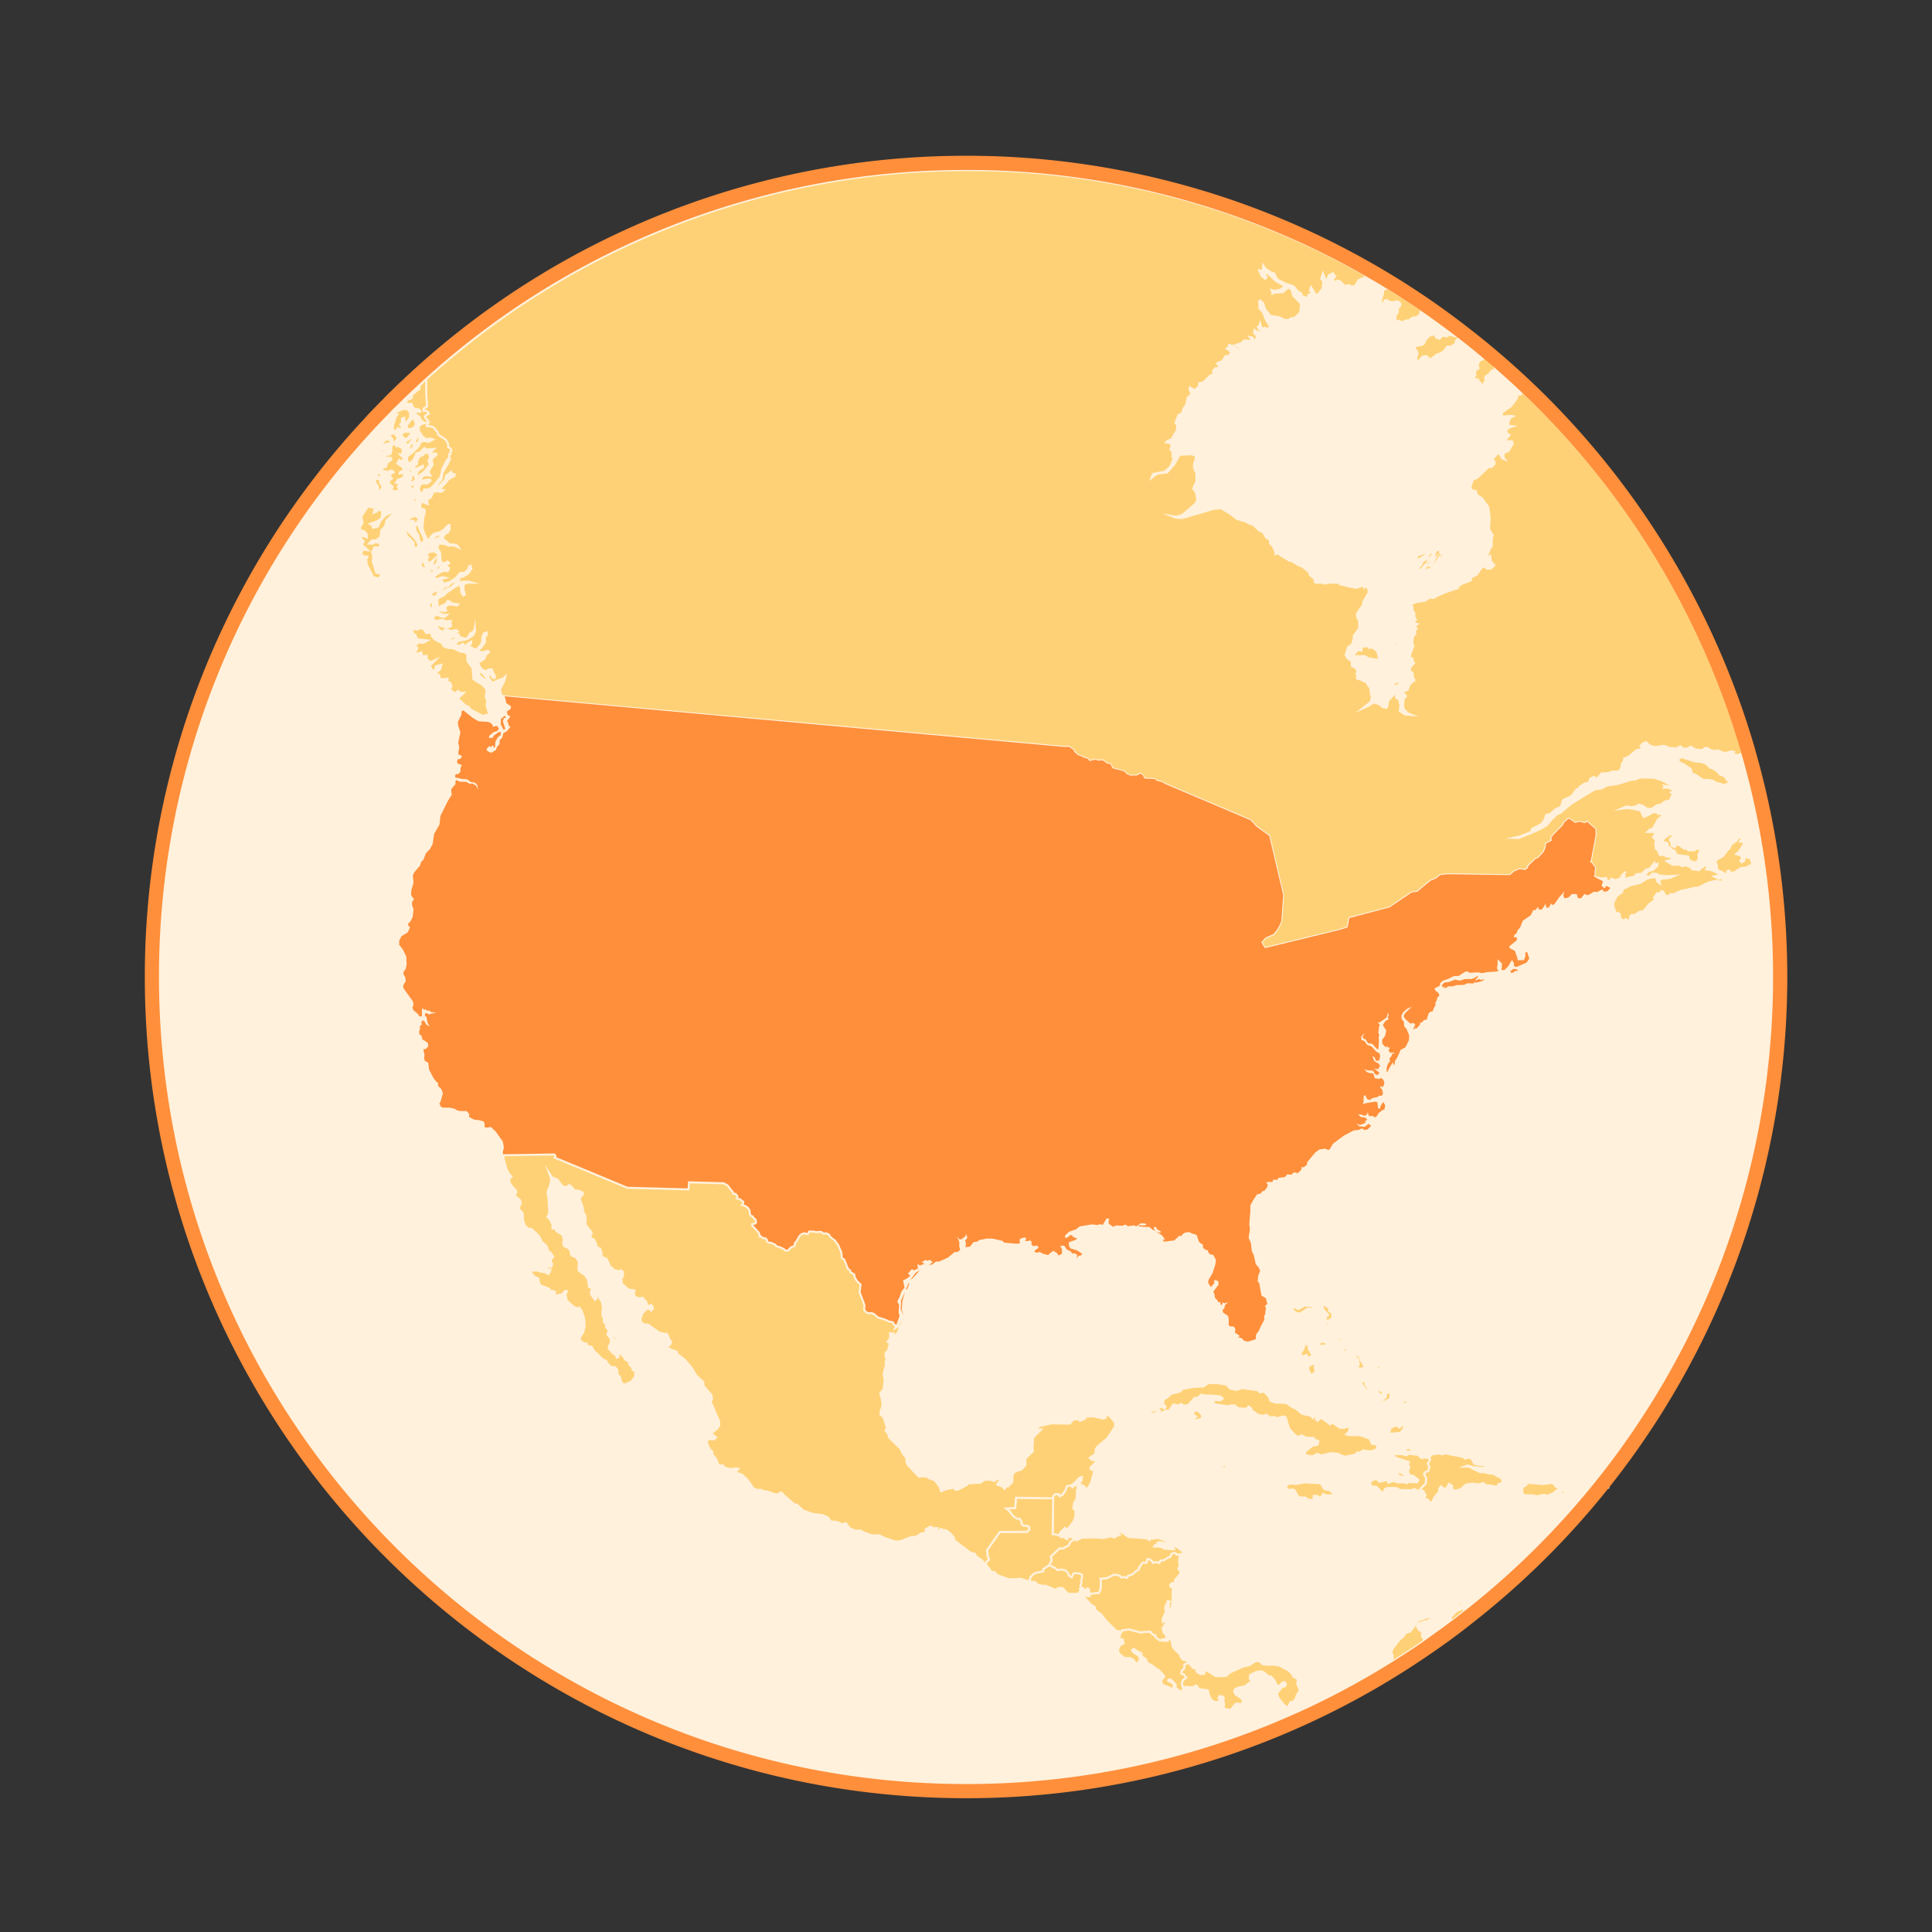 <svg xmlns="http://www.w3.org/2000/svg" id="uuid-c5454f9e-8f1f-4d11-bdda-e03e7021f6d9" data-name="Layer 1" viewBox="0 0 240 240">
  <rect x="0" y="0" width="240" height="240" fill="#333333" stroke="none"/>
  <defs>
    <style>
      .uuid-1e0b3446-8920-4d26-81e0-2f096c2f5570{fill:#ffd176;stroke:#fff1dc;stroke-miterlimit:10;stroke-width:.25px;fill-rule:evenodd}
    </style>
  </defs>
  <circle cx="120" cy="121.37" r="101.14" style="fill:#fff1dc"/>
  <path d="m199.91 184.77-3.94 1.02-.56.37.84-.11-.28-.26Zm-5.85.43-.44.39.98-.06.2-.15-.74-.18Zm-.83-.54-.13-.3-.33-.14-1.09.13-1.93-.15-.22.35-.45.2.06.34-.08.23.23.4 1.26.06.35.1.91-.2.35.14.88-.36.7-.67-.5-.13Zm-7.33.48-.3-.29-.17.08.2.33.37.15.33-.22-.42-.05Zm.58-1.53-1.07-.56H185l-.65-.18-.44.02-.71-.32-.74-.39h-.52l.37-.13.74.2 1.15.1.45-.16-.34-.24-.3.05-.86-.15-.42-.75h-.48l-.24.09-.34-.23-2.22-.43-.25.14-.5-.12-.87.14-.29.45.08.24-.26.45.2.39-.16.52-.43.18-.07.2.25.5-.03.4-.03.29-.64.6.05.27.29.02.3.54-.18.4.48.17.13.24.35.16.32-.71.65-.78-.08-.24.23-.34.31.25.37.04.32-.59.38.2.04.48.3.16.71-.16.7-.6.78-.12.82.1.51-.17.4.28.6.04.75.17.16-.38h.32l.24-.38-.22-.35ZM172.38 35.8l-.56.21v.43l-.27.82.01.08.08.42.24-.01.05-.19.06-.22.24-.08.19.11.33.17h.42l.2-.1.25.01.28.17.08.29-.4.46.08.3.01.08-.3.38v.65l.12.19.3-.13.18.13.38.02.29-.18.43.01.1-.16.03-.02.38-.21h.36l.44-.35.14-.51.06-.05a98.62 98.62 0 0 0-4.2-2.71Zm8.7 5.96h-.48l-.22-.13-.36-.01-.4.19-.22-.14-.27.09-.32.34-.42-.19-.16-.43-.19.1-.1.03-.38.09-.56.62-.03.23-.21.25-.94.21-.1.3.23.2.16.46-.16.34v.44c0 .03.12.14.12.14l.22-.1.45-.51.34-.05.25.07.08.25.39.02.72-.55.38-.1.46-.28.41-.57h.46l.6-.4.02-.33.4-.42.03-.03-.2-.13Zm5 3.13-.1-.26v-.28l-.17-.16-.25.1h-.24l-.24-.27-.2-.07-.2.27-.27.24-.24.2-.2.03-.3.28-.1.43.11.34-.25.16-.07.04-.14.27.06.41-.22.29.14.18.4.05.13.3.19.1.09.36.14.01.15-.2.07-.17.17-.24.04-.2-.11-.1.05-.17.02-.04.47-.35.31-.4.28-.05.1-.12-.03-.17-.03-.2-.01-.08.23-.23.23-.3Zm-7.24 23.05-.16.04.11.22.13-.12-.08-.14Zm.63 1.32-.12.37-.34.4.2.02.38-.26.02-.57-.14.04Zm-2.27-.7-.37.2h-.18l-.16.14-.36.01-.24.5.13.1.42-.14.7-.43.3-.55-.24.17Zm1.86.23h-.15v-.35l-.38-.17-.2.23-.22.66-.38.35-.4.23.1-.3.42-.36.15-.4-.1-.16-.34.24-.31.57-.6.52-.06.24-.38.44.11.3.2-.05.52-.64.27-.07-.14.3-.34.5.17.06.36-.2h.27s.36-.45.4-.45l.61-.77.13-.3.19-.04-.04.3-.67.72-.18.37.3-.2.6-.66.2-.18.1-.52-.22-.21ZM178 69.87l-.3.4-.19.03.08-.35.72-.66-.3.58Zm35.67 32.4-.46.34-.3.38.16.25.17.06.1-.1-.22-.02-.1-.18.19-.09.1-.28.4-.3.03.06.03-.12h-.1Zm.81-5.47-.13-.22-.28-.22-.35-.1-.42-.45-.6-.4-.23-.03-.51-.51-.63-.22-.7-.05-1.23-.38-.47-.18-.52.27.22.4.52.23.89.6.1.44.14.2.28.03 1 .68h.75l.53.12.4.27.36.05.5.19.61-.19.07-.28-.3-.25Zm-3.3 8.72-.46-.12-.2.22-.77.02-.25-.22h-.29l-.67-.48-.4.01-.07.3-.41-.2-.02-.41-.2-.25.01-.16.34-.3-.1-.43-.98.63-.2.37.14.19.28-.06.25.2v.37l.3.1.2.3h.2l.25.24.04.27.34.14 1.2.14.14.49.62.25.39-.11.18-.48-.07-.3.16-.43.57-.1.24-.16-.77-.03Zm6.45 1.71-.01-.02-.11-.54-.51-.17-.3.08-.03.37-.31.18-.18-.2.25-.3-.2-.36-.56-.17.35-.3.58-.89v-.31l-.47-.05.24-.33-.04-.2-.4.06-.23.37-.63.44-.25.5-.25.24-.56.75-.73.38-.2.34.18.32.06.65.81.35.19.33.16-.1.1-.44.19-.08.2.26h.46l.82-.55.74-.08.26-.2.4-.12.1-.03-.12-.18Zm-44.3-27.52-.16.04.04.5.14.15.12-.22v-.56l-.15.09Zm.48 4.85-.19.15-.38.07-.19.38.3.08.59-.3-.13-.38Zm-2.59-3.13-.12-.52-.6-.47-.44.05-.13-.2h-.52l-.26.2-.03.34-.43-.08-.53.59.16.2.46-.05.05.23.29.24-.05-.16.02-.3.48.02.42.25 1.25.23.1-.36-.12-.21Zm-111.2 2.24-.57-.39.12.64.77.62.16-.25-.48-.62Zm-1.63-2.17.1.7.28-.8-.38.1Zm-2.1-1.66-.71.06.74.3-.04-.36Zm4.15 7.78.1-.62-.2-.38.12-.93-.44-.56-1.21-.75-.1-1.38-.64-.87-.02-.82-.3-.29-.54-.06-.95-.45h-.53l-.6-.21-.22-.41-.85-.42-.38-.4-.14-.46-.6.03-.33-.52-.48-.1-.2.18-.79-.05.23.66.22.03.24.58 1.3.14-.54.29-.65-.04-.39.52.3.17-.27.58.15.16.62-.2.07.46.58-.03.02.46.5.33.57-.28-.71.74.32.6.39-.13.06-.43.68-.17-.16.57-.45.36.04.4.27-.09.15.57.92-.08-.06.4.34.05.2.45-.18.45.6.48.4-.32.25.23h.48l-.75.71 1 .92.34.1.2.34 1.64.84.26-.17.48.05-.36-1.22Zm-4-8.63-.16.19-.34.02-.04.36.46-.04.4-.32-.32-.2Zm-.67-.54-.33.36.54.05-.2-.4Zm-3.36-10.23v.6l.28-.2-.28-.4Zm1.6 4.43-.24.14.03.39.17-.01.18-.33-.13-.2Zm-.33 2.03-.36.35.04.43.28.3.16-.67-.12-.4Zm.58-1.35-.64.33-.1.46.22-.03.38.03.35-.59-.2-.2Zm1.78-.94-.38.42-.4.02-.65.81.32-.03.57-.47.4-.06.79-.66.08-.25-.73.22Zm-1.47-2.3-.35.44v.53l.23-.14v-.16l.28-.18-.16-.48Zm-.8.54-.66.3.61.26.22-.28-.18-.28Zm-1.07-.7-.35-.44-.08.88.32.2.02.35.3-.44-.21-.54Zm1.13-1.44-.53.11-.54.47.43.07-.14.32.02.36.4.06.52-.46-.27.55.08.45.53-.52.1-1.12-.6-.3Zm-.78-.68-.3.18.38.37.13-.28-.2-.27Zm1.45-1.42-.55.28-.21.56.33-.24.51-.17.18-.4-.26-.03Zm-2.88.6-1.1-1.16c-.04 0-.15.32-.15.32l.23.46.78.79v.54l.4.14.24-.39-.4-.7Zm.59-1.09-.25-.64-.25-.06-.15.15.06.6.37.58.08.67.54.4.08-.75-.48-.95Zm-.63-1.83-.65.26-.31.36h.76l.02.26h.39l.25-.55-.46-.33Zm-2.84-.45-.82.37-.65.7-.35.75-.58.12-.08-.27-.3-.21.98-.36.47-.39.06-.56-.02-.3-.38-.16-.33.27-.32.12.14-.58-.84-.22-.83 1.23.14.86-.3.47.03.43.44.08.35.38.02.42-.26-.14-.43-.05-.08.26.4.42-.3.5.33.12.48.48-.62-.07-.2.35.14.41.62.11-.16.33.08.67.8 1.55.7.15.28-.4-.23-.3-.38.02-.16-.6-.28-.82.08-.67-.16-.5.32-.6.7.02-.04-.57-.6-.07-.33.18-.44-.02.39-.4h.48l.59-.44.06-.79.48-.51.2-.76.96-.96-.25-.05Zm2.99-1.83-.4.22.1.49.32-.26-.02-.45ZM189.1 48.63v.14l-.24.26-.34-.05-.12.55-.36.48-.35.45-1.13.8-.03.37.25.1.88-.07.3.05-.4.23-.23.68.04.25.58.09-.52.16-.37.38.17.34.3.21-.48.55.05.22h.73l.09.31-.55.91-.57.23-.04.55.19.25-.34-.14-.33-.58H186l-.56.66.02.2.18.09.02.33-.34.37-.43.05-1.4 1.31-.52.2-.31.94.15.38.54.14.15.5.58.35.8 1.12.17 1.29-.07 1.45.43.73-.1.59v.82l-.18.2-.48 1.16-.19.62.23-.05.12-.5.32-.25.04.61.47.55-.4.4-.53.03-.25-.22-.32-.03-.73 1.04-.62.26-.08.4-1.23.49-.35.3-.02.17-1.65.56-1.03.46-.3.2-.6-.01-.51.37-1.05.15-.72.3.18.26.06.48.22.38-.02.43.2.37-.26.13.18.32.28.07-.3.2.19.4-.25.15.11.46-.27.26-.14.8.14.46-.43 1.17.07.32.28.08-.02.28.2.26-.49.56-.03.5.32.14.08.72.18.19-.63.56-.25.69-.28.08-.21-.1.03.47.27.3-.27.32-.1.74.09.57.51.52.5.2-.9-.08-.61-.43.09-.66-.19-.85-.3-.06-.08-.26.11-.4-.21.02-.9 1v.41l-.15.4-.44-.03-.46-.4-.71-.22-.65.43-.77.34 1.02-.81.21-.67-.14-.31-.08-.77-.33-.4-.09-.33h-.12l-.63-.3-.5-.16.03-.34-.07-.22.11-.4-.3-.4-.4-.18v-.6l-.54-.37-.23-.4.29-.95.52-.4.2-.62v-.41l.69-.98-.03-1.04-.18-.13-.1-.54.39-.64.36-.45.04-.42.69-1.17-.1-.71h-.27l-.16.09.02-.18h-.4l-.64.2-.9-.16-.82-.23h-.2l-.28-.22-1.13-.04-.6.13-.25-.1-.84-.01-.17-.16.1-.22-.67-.58-.1-.36-.9-.72-.4-.12-.79-.5-.38-.09-1.1-.66-.24-.26-.36.13.02-.21-.36-.82-.35-.34v-.42l-.46-.26-.42-.7-.4-.16-.85-.78-.5-.13-.32-.23-1.14-.33-.8-.62-1.2-.72-.94.09-1.9.57-1.9.56-.78-.02-.6-.23.57.09.8-.25 1.62-1.4.21-.48-.2-.93-.32-.42.4-.94v-.96l-.3-.65v-.57l.21-.52v-.44l-.47-.2-1.52.06-.68 1.2-.9 1.01-1.24.14-.7.54.2-.5 1.44-.28.7-.6.48-1.13-.2-.1.02-.63-.28-.3.16-.42-.14-.37-.55-.1.23-.22.48-.14.18-.41.47-.75v-.7l-.2-.2.38-.97.42-.21.22-.62.32-.45.18-.87.5-.45-.26-.56.04-.27.57.34.54-.45.04-.41.57-.14.78-.8.45-.16-.1-.4.32-.37h.34l.13-.27-.26-.32.65-.3.42-.63.52.02V44l.22-.27-.64-.43.26-.14.04-.3.42.08.6.4.09.2.24-.08-.1-.35-.42-.24.78-.28.25-.3.65.04.17.13.1-.37-.18-.21.33.06.1.55.4-.47v-.37l-.3-.24.03-.42.23.18.93.2-.15-.29-.43-.17-.17-.3.2-.13.1-.31.17.63.5-.07.3.13.3-.24-.52-.83-.39-.99-.46-.52.02-.47-.08-.3.14-.2.38.33.26.78.67.82 1.2.2.43.28.62.04.3-.23.44-.04.7-.66.1-1.09-1-1.05-.13-.6-.32-.35-.24.05-.56.5-1.04.07-.26.12v-.15l-.12-.3.35.1.62-.1.64-.38-.1-.2-.95-.55-1.08-1-.2-.02-.1.22.21.34-.17.19-.46-.36-.29-.7.46.1.04-.7.25.38.73.5.41.14.33.7 1 .53 1.05.34.52.63.44.26.07.34.58.18.19.17.06-.52.54-.26-.37-.26.13-.43.38.57.12.3.35.08.62-.8.06-.9-.26-.29.22-.67.3.76.03.43.41-.95.51-.26.02.03.1.2.17.14-.39.46.22.09.13.33.3-.35.41.16.65.68.11-.25h.31l.25.17.46-.08.03-.04.42-.69.7-.3.25-.24a99.62 99.62 0 0 0-49.54-13.12A99.84 99.84 0 0 0 52.95 47.1l-.02 1.63.04.72.06 1.04-.43.27v.28h.28l.3.19.07.2-.18.06-.3.24.11.27v.01l.25.2.07.34-.18.24.01.18h.45l.36.13.5.61.11.33.36.22.56.37.26.46.04.48.27.13.06.12.05.13-.05.1-.05.09.02.22-.18.08h-.01v.38l-.03.14.15.07-.25.52-.69 1.18-.1.78-.55.67-.05.33h.16l.89-.9.1-.52.64-.48.1.24.35.07-.06.22-.73.39-.3.41-.72.75.06.15.34.04-.28.23-.57-.09-.42.09-.28.64-.51.37.12.5-.3-.1-.24-.2-.39.22.02.67.46.06.08.3-.2.79-.1 1.23.22.7.38.7.31.07.1-.37.4-.38.8-.22.46-.3.48-.52.2-.05.05.5-.25.44-.28.1-.34.48.02.23.45.31.36.35h.5l.42.12.2.25-.58-.25-.65.03-.5-.2-.67-.06-.2.34.04.39.26.33.07 1 .2.38h.24l.42-.2.2.19-.24.2-.1.2.32.2-.02.22-.18.2-.44-.07-.44.19-.65.4-.1.22.26.23.74-.24.4.08-.42.1-.12.23.37.41.74-.24.75-.5.5-.6.54-.03.43-.38.14-.4.17-.1.13.36-.4.6-.54.34-.53.2-.14.3.26.28.36-.1h.61l.48.13h-.59l-.5.2v.69l.17.58-.17.12-.28-.37-.03-.66-.2-.3-.4.17-1.22.82-.28.33-.67.3-.2.38.08.34-.04.35.18.14.34-.23.48-.2.27-.39.25.07.25.24.81.1-.14.15-.46-.09h-.67l-.3.26v.24l.08.23-.32.08-.29-.12-.74.18-.06.17.64.01.37.2h.52l-.3.25-.52-.04-.33-.2-.47.1-.12.42.25.2h.36l.57-.13.35.2.67-.03-.08.2-.52.12-.45-.11-.1.13.17.11.72.01.28-.02-.04.24-.6.1-.63-.14-.32-.22-.19.17.25.47.6.38.1-.37.37-.04.42.22.67-.12.21.17-.38.14v.17l.46.03.15.36.73.22.28-.17.3-.5.49-.3.08-.41.02.49-.25.46-.69.44-.63.16-.44.03-.37.36.01.18.36.18.29-.2.28-.08.14.27h.16l.23-.3.44-.26v.22l-.18.22.01.23.3.1.3.2.32-.06.58-.72.08-.83.2-.4.33-.1v.3l-.22.24v.68l-.47.64-.38.36.14.2h.57l.5-.15.14.14-.34.31-.28.57-.67.42-.02.22.38.63.55.25.34-.22h.4l.13.4.24.4-.04.27-.24-.05-.19-.4-.3-.05-.02.5.49.61.64-.32.62-.2.33-.28-.16.61-.5.97.18.81.4.07v.01l69 6.23.5.05.62-.02.59.46.05.17.35.34.1.08.54.16.09.13.55.13.26.31.2-.06.5-.11.42.11.5-.04.62.45h.34l.27.54.9.25.53.14.37.36.4.17.86-.02.42-.25.29.23.2.4 1.26.06.28.24.62.13.43.25 10.6 4.5.69.77 1.62 1.17 1.73 7.37-.23 3.2-.26.59-.29.52-.41.52-1.01.44-.52.58.45.72 9.12-2.21 1.15-.35.23-1.18 5-1.31 2.21-1.5.5-.34.73-.12 1.19-1 .52-.4.66-.25.45-.4.92-.12 7.76.12.6-.51.21-.05.25-.16.33-.02.47.1.32-.19.13-.35h.01l.86-.83.32-.11.7-.76.22-.53.08-.54.68-.32-.03-.41.46-.54.95-.96.2-.38.45-.4.16-.04.32.2.37.32.56-.14.73.18.23-.2 1.02.9.04.78-.57 3.04-.13.34.23.05.18.28.22.26-.02.4-.05.24.05.22-.13.2.12.17h.03l.78.16.59-.07.12.35.3.07.27-.32.4.18.63-.14.27-.45.45-.45-.32.48.18.02-.12.24.2.12 1.2-.27.2-.3.67-.05.55-.52.44-.1.57-.73.06.27.34-.16-.02.25-.55.52-.52.11-.54.6.61.16.36-.4h.49l.38.22 1.12.09.8-.05-.6.26-.7.08-.52.09-.08.27.06.23-.33-.23-.1-.43-.34-.12-.83.2-.89.55-1.13.26-.99.5-.1.38-.65.46-.39.75-.04.56.18.45.08.48.26-.16.28.16.05.55.42.28.29-.19.27.23.23-.2.06-.42.2-.13.32.04.58-.42.52-.08.71-.86.8-.59-.19-.23.4-.56.3.04.2-.28.25.04.23.5.71.06-.06-.23h.43l.81-.4.84-.17.9-.23.49-.02 1.2-.6.76-.2.5-.05.33.12.42-.17-.25-.26-.51.03-.5-.26.23-.05.36-.08-.02-.25-.9-.41-.65-.09.14-.19-.08-.4-.77.5-.17.2-.9-.13-.13-.25-.73-.25-.24.14-.49-.2h-.82l-.73-.46.59-.17.14-.34-.77-.04-.22-.19h-.54l-.29-.6-.24-.18-.06-.66.08-.43-.37-.37.3-.39v-.22l-1-.02.35-.32.32-.05.67-1.2.5-.39-.1-.31-.4.04-.15-.2h-.52l-.5.31-.6.25-.2-.31-.15-.46-1.03-.25-.73-.08-.74.1.7-.3.58.1.57-.1.39-.23.56.2.45.33h.58l.7-.47.42-.04.53-.4.58-.11.4-.84-.25-.18.33-.11-.21-.3-.57-.2-.42.03.08-.16-.06-.1.8.14v-.23l-1.06-.57-.95-.32-1.8-.04-.52.25-.55.04-1.67.52-1.35.2-.69.37-.77.09-1.18.69-1.8 1.12-1.33 1.11-.44.2-.6.56-.7.82-.9.5-1.19.52-1.37.54-.64-.02.8-.18 1.4-.55.09-.36 1.22-.66.36-.5.2-.61.53-.12.6-.56.7-.32.27-.84 1.05-.48.63-.86.3-.1.12-.24.56-.37.52-.1.2-.5.45-.23.2.18.3-.07.44-.53.91-.06.42-.18h.8l.32-.4.1-.6.22-.25.04-.36.6-.26.96-.8.49-.08.22-.2-.24-.23.26-.28.43-.2.47.44.65.18 1.1-.16.8.3.34-.03.3.1.6-.3.4.3.48-.03.42-.23.63.36.79.07.36-.27h.27l.44.3.62.07.24-.07.77.31.4-.02.07-.03.41-.14.38.08-.11.27.5.12.66-.2a100.2 100.2 0 0 0-27.38-44.97Z" class="uuid-1e0b3446-8920-4d26-81e0-2f096c2f5570"/>
  <path d="m51.06 49.15.15.16-.19.23-.35.06-.24.36.08.19.31.04.29-.04.16.4.28.25.07.06.3-.05.27.2.02.15-.43-.04-.18.14.1.26.38.23.18.4.43.35h.26l-.32.12-.32.05-.3.39.05.52.45.68.4.26.59-.02.3.1-.56.28-.57-.1-.36.08-.34.62-.8.79-.6.43v.46l.21.45.56-.43.34-.68.03-.2.42-.08.6-.56.13.18.4-.02.66-.05-.41.4.08.17h.61v.2l-.54.45v.42l.1.31-.36.55-.17.34.13.25.12.22-.36-.03-.5.02-.36.38.02.18.4.05.25-.1.52.02.04.13-.44.35-.36-.05-.26.02-.28.2-.13.55.27.48.33-.17.08-.33.35.05.48-.18.66-.7.55-.73.21-.98.59-1.13.22-.16.04-.14v-.38l.17-.07-.03-.23.07-.09.06-.1-.06-.12-.07-.13-.26-.13-.04-.48-.27-.46-.56-.37-.35-.22-.1-.33-.5-.6-.37-.13-.45-.01-.01-.18.17-.24-.06-.34-.25-.2-.12-.28.3-.24.18-.06-.06-.2-.3-.19h-.28v-.28l.43-.27-.06-1.04-.04-.72.02-1.63-.85.79v.47l-.2.09-.84.7Zm-3.2 9.9-.13.33.19.22.13-.27-.2-.27Zm3.39 1.1-.44.3.47.32.35-.39-.38-.22Zm.2-1.17-.45.18.12.32-.29.24.39.25.49-.43-.27-.56Zm-.16-.37-.4-.52-.23.23.22.25-.05.4.46-.36Zm2.15-1.84-.21-.5-.62.02-.02.23-.54.21-.26.66.03.22-.44.4.18.28.97-.43v.2l-.54.35-.34.54.25.25.8-.6.7-.9-.17-.4.2-.53Zm-6.25 3.14.07-.26-.34-.2-.23.07-.14.32.4.58.02.45.17.2.42-.58-.37-.58Zm.05-1.1-.24-.06-.23.12.2.43.43-.15-.16-.35Zm-.35-.83-.35.36.37.18-.02-.54Zm-.73-.37-.06.63.46-.49-.4-.14Zm-.36-2.6.12.37.26-.2-.38-.18Zm1.77.79-.3.2.24.27.26-.18-.2-.3Zm.67-1.25-.45.14-.4.56.25.08.35-.22h.3l.3-.3-.35-.26Zm1.39 4.27.06-.15.53-.3-.27-.41-.6-.38.24-.45.13.12.39-.03v-.35l-.44-.44.36-.02-.02-.72-.59-.3-.14.06-.31-.3.12-.27.34-.45-.34-.5-.44-.1-.3.25.35.39.13.46-.23.67.03.35-.13.46-.5.11-.16.2.14.2.3-.08.31.07v.22l-.54.37v.2l-.13.33h-.29l-.18.26.14.25h.39l.2.22.16-.24.34-.07.22.22-.38.2-.1.26.28.3-.34.28-.08.36.5.36-.16.4.26.19.43-.01.3-.24-.21-.34.23-.2-.21-.24-.24-.02.24-.38.3-.07.47-.3v-.34l-.2-.11-.36.05Zm2.3-4.68-.25.39-.2.24.29.37.3-.35.02-.52-.16-.13Zm-.83.86-.38.73.28.07.38-.23v-.5L51.1 55Zm-.67-.2-.08.39.39.08.28-.4.27-.25v-.33l-.86.5Zm-.17-1.2-.45.4.28.38.43.17.5-.57.08-.31-.84-.06Zm1.16-1.63-.38.17-.5.68v.3l.2.22.62-.15.33-.46-.27-.76Zm-2.5-.7.48.19-.25.32-.33 1.09-.02.59.1.02.24.05.32-.35.2.16.35-.2-.29-.4.2-.21V52l.3-.1.01.19.06.43.25-.07.4-.61v-.6l-.36-.43h-.5l-1.16.46ZM152.42 182l-.53.02-.17.4.54-.07.16-.35zm8.01 2.29.59.05 1-.19 2.03.1.49.75.67.12.44.41-.06.23h-.88l-.36-.17-.21.39-.26.07-.22-.22h-.46l-.02.5-.63-.02-.42-.29-.61.01-.36-.25-.31-.63-.33-.14-.34.11-.5-.35.31-.4.44-.08zm17.19-2.91-.08-.24v.01l-.48-.1-.46.09-.46-.42-1.13-.12-.32.18-.47-.14h-.99l-.15.25.53.28 1.42.44-.15.24.19.38-.19.61.25.41.49.12.58.47-.14.3-1.09-.04-.2.13-.47-.11-.63.04-.56-.2-.64.24-.04-.24-.23-.09-.82.2-.45-.39-.55.26-.21.3.19.39.63.08.65.66.3.1.05-.42.28-.2h1.18l.49.24 1.46.03.27-.16.43.2.4.03-.05-.27.64-.6.03-.3.03-.4-.26-.5.08-.2.42-.18.17-.52-.2-.38.26-.46Zm-2.7-1.54-.49.25.41.25 1-.02-.93-.48Zm-.5 3.36-.52-.35-.45.2.34.27.74.24-.11-.36Zm-25.53-7.9-.48-.1-.2.36.15.28.25.14-.25.2-.28-.06-.22-.15.08.25.59.22.74-.2.08-.44-.46-.5Zm22.05 4.12-.49-.05-.32-.66-1.17-.43h-1.37l-.37-.12.29-.24.2-.59-.33-.1-.45.16-.5-.04-.94-.64-.28.23-.42-.35-.7-.49-.43.4-.2-.22.1-.3-.28-.12-.17.3-.32-.32-1.03-.2-.66-.58-.61-.3-.68-.47-1.47-.07-.53-.23-.2-.52-.6-.6-.49.1-.24-.27-1.98-.27-.65.23-.82-.16-.48-.5-1.23-.2-1.07.03-.53.4-1.45.07-1.12.24-.4.33-1.12.3-.39.41-.48.25-.08.55.32.36-.14.23-.44-.23-.93.5-.4-.1-.02.3.5.23.54-.55.2.1.02.38.65-.34.46-.04.53-.75.69.13.26-.21.34.24.54-.09.78-.86.47-.09.33-.32.72.1.52-.01 1.17.11.3.27-.3.22-.6-.05-.4.26.4.3 1.57.22.33-.1h.48l.42.33.74.08.37-.01.19-.27.35.24.04.25.86.57.68.1.28-.15.46.35.5-.06.4.16.74-.23.31.1.43 1.44.89.94.43.01.2-.15.58.31.95.01.14.25.43.13-.07.47-.67.15-.9.72v.43l.91.15.63-.3.47.18 1.28-.28.73.08.92.38 1.35-.29.19-.26.32.05.38-.28.9.1.68-.15.28-.49-.23-.23Zm3.46-2.95.29.15v-.43l-.29.28Zm-.2.52-.32.34-.53-.28-.64.37-.13.7 1.38-.13.44-.53v-.58l-.2.1Zm.37-3.03-.46.19.23.23.5-.02.5.2.03-.19-.8-.4Zm-1.9-1-.53.15.04.4-.54.53-.28.04-.06.25.27.02 1.14-.6.04-.56-.09-.22Zm-.91-.08-.64-.31-.03.3.33.35.4.07-.06-.4Zm-2.1-.84-.14-.6-.46-.75-.07.29.34.6-.29.18.44.64.33.36.32.03-.46-.75Zm-2.5-1.57-.1.39h.43l-.33-.4Zm4.14-1-.32.49.26.22.24-.4-.18-.3Zm-2.24-.47-.15-.5-.53-.35-.08.3.4.4.1.66-.21.23.23.27.63-.04.02-.29-.4-.68Zm-2.07-2.53-.75-.38-.05.35.64.22.4.5-.2.36-.3.15.23.24.28-.08.22-.74-.47-.62Zm-1.47-3.37-.39-.21-.09-.47-.8-.5-.76.01.82.24.09.5.6.68-.35.3.15.45-.19.79.44-.41-.04-.42.51-.29v-.67Zm-2.67-.9h-.81l-.76.42-.31-.2h-.68l.68.67.53.09 1-.65.51.1.42.06-.58-.48Zm1.39 4.48-.68.31.35.16.72.02.23-.37-.62-.12Zm-1.57 2.38.16.24.3-.36-.46.12Zm-.13.18-.24.19.29.11-.05-.3Zm.06-1.64-.11-.56-.37-.14-.2.65-.41.66.36.31.44-.21.12.43.63-.39-.46-.75Zm.73 2.32.06-.34-.2-.2-.69.34.02.42.27.6.44-.09.23-.43-.13-.3Z" class="uuid-1e0b3446-8920-4d26-81e0-2f096c2f5570"/>
  <path d="m199.54 110.05-.22.32-.37-.36.18-.53-1-.52-.02-.01-.12-.16.13-.2-.05-.23.05-.25.02-.39-.22-.25-.18-.29-.23-.05.13-.34.57-3.04-.03-.77-1.03-.9-.23.18-.73-.17-.56.14-.37-.31-.32-.2-.16.04-.45.4-.2.38-.95.95-.46.54.03.41-.68.33-.08.54-.23.53-.69.75-.32.11-.86.84-.14.35-.32.19-.47-.1-.33.02-.25.15-.21.05-.6.51-7.76-.11-.92.11-.45.4-.66.26-.52.4-1.19 1-.73.11-.5.34-2.22 1.5-5 1.32-.22 1.17-1.15.35-9.12 2.22-.45-.73.52-.58 1-.44.42-.52.3-.52.25-.58.23-3.21-1.73-7.36-1.62-1.17-.69-.77-10.6-4.5-.43-.26-.62-.13-.28-.24-1.26-.06-.2-.4-.29-.22-.42.24-.86.02-.4-.17-.37-.36-.53-.14-.9-.25-.27-.54h-.34l-.62-.44-.5.04-.41-.12-.5.12-.21.06-.26-.32-.55-.13-.1-.12-.52-.17-.11-.08-.35-.33-.05-.18-.6-.45-.6.02-.51-.05-69-6.24.21.86.57.38-.06.33-.46.32.08.4.38.24-.17.18-.3.39.17.13.04.34.24.26-.44.5-.43.25-.16.6-.3.25-.02.53-.29.3-.17.42-.57.34-.45-.2-.15-.25.38-.43.12.19.34-.26.08.36.17-.17.02-.6.3-.56.4-.32-.05-.38-.27.06-.55.41-.2.3h-.42l.02-.24.5-.45.55-.2.16-.27-.17-.3-.25-.02-.25.11-.25-.43-.41-.19-1.2-.08-.65-.37-1.22-.97-.2.05-.06.49-.43.88.03.43.28.88-.27 1.24.13.61-.12.61.04.3.36.1.03.17-.21.28h-.28l-.12.38.18.2.43.16-.15.37-.02.47-.32.32-.16-.07-.19.19.05.26.74.17.72.06.43.32.55.1.28.3.1.59-.25-.53-.48-.27-.32.06-.39-.25-.9-.03-.3-.2-.18.12.02.37-.53.63v.36l.06.35-.42.65-.27.52-.72 1.46-.12 1.08-.66 1.14-.19 1.28-.34.62-.5.52-.3.8-.27.24-.16.5-.69.79-.2.42.09.91-.27.92-.04.62.37.52-.23.28-.03.38.2.6-.12.97-.29.54-.28.26.08.31.18.1-.28.65-.78.48-.29.55v.54l.45.57.43.88.04.97-.1.53-.3.45v.21l.23.42.06.49-.24.36-.1.31.12.28 1.11 1.54.08.46-.15.3.13.34.62.52.09.25.21-.02.14.06v-.5l.01-.55.34.2.14-.12.06.2.42.02.13.17.68.07-.48.1-.46.12-.2-.15h-.23l-.04.33.2.13.1.62.16.37.18.21-.44-.21-.24-.43-.22-.14-.19.24.06.3-.26.22.06.23-.13.43.06.37.25.13.1.47.42.23.28.25.02.39-.35.34-.22-.04-.01.22.12.5-.04.45.07.3.44.26.1.84.56 1.07.4.5.22.16-.1.16.04.13.44.45.15.5-.2.72-.12.4-.12.06.15.4.26.18h.92l.54.13.42.23.39.06h.7l.33.34v.41l.7.34.45.02.65.18.12.26-.02.4.16.1.28-.01.34-.08.6.56.9 1.26.13.73-.13.58.05.4 6.36-.1.14.2-.1.19 9.03 3.74 7.6.2.05-.87 4.3.12.5.27.42.55.23.26.05.21.27.01.25.32-.09.23.41.14.4.3-.02.22-.14.19.33.09.37.21.23.35.06.53.18.2.16.02.08.19.3.25.03.37-.15.1-.31.07v.18l.46.5.36.38.12.35-.02.13.17-.01.22.2h.17l.24.08.1.18.03.14.19.17.3.01.53.25.08.16.44.13.54.25.16.16.23.03.24-.09.06-.15.37-.27.27-.06.06-.2-.05-.13.23-.27.38-.65.27-.25.32-.1.2.05.04.07.2-.03.17-.3h.47l.46.08.5-.04.2.09.11.13.35-.05.35.16.23.35.52.4.4.58.21.5.14.2.07.37.04.57.28.12.14.33.35.88.22.13.1.3.42.2.13.47.26.4.43.42-.05.43-.05.44v.13l.05.13.53 1.4-.03.64.23.24.06.06.3.1.35-.03.34.17.43.38.87.26.5.23.47.1.17.3.24.11.26-.72.17-.52-.12-.32.05-1.04-.23-.36.3-.6.24-.68.37-.47-.18-.91.38-.16.53-.38-.3-.3.48-.55.27.16.48-.22-.04-.6.28.21.56-.19-.3-.24.5-.27.2.13.25-.13.4.27-.46.36.37-.04.5-.38.34.02 1.13-.5.84-.7h.35l.34-.25-.12-.48.02-.49-.3-.71.29.35h.26l.52-.4.04-.3.19.5-.3.39.13.36-.1.43.6-.07.43-.57.4-.04.35-.22.9-.17h.69l1.25.28.2.22 1.54.14.46-.06-.07-.3.03-.24.54-.19.29.12-.2.29.28.07.37-.11.17.16v.37l.17.18.53-.06.18.27-.35.24-.2.25.27.12.44-.08.35.2.67.18.28-.27.38-.26.44.29.2.3.42-.22v-.57l-.22-.4.48-.05.39.53.38.14.27.32.3-.02.27.14.01.47.18-.3.4-.1.04-.16-.62-.42-.85-.26-.16-.35-.02-.4.85-.3.17-.18-.47-.18-.18-.22-.17-.03-.3.27-.36.12v-.32l.48-.46.89-.32.43-.35 1.58-.26.59.09.32-.1.39.06.24-.38.24-.41.32.05-.08.3.02.3.52.39.41-.16.76.04.38-.15.3.2.8-.1.24.12.59-.38.58.04.11.14-.31.1-.62-.04-.1.12.69.09h.68l.41.33.4.2-.25-.32.07-.21.23.02.1.26.5.31-.1.16-.34-.15-.09.02.65.42.27.34.12.23-.11.03-.08-.15-.07.18.13.17.76-.1.5-.05.67-.61.22.08.08-.08v-.11l.36-.26.53-.07.34.17.6.2.27.82.28.26.19.04.07.5.38.26h.22l-.02.17.25.35.4.06.34.6-.05.55-.36 1.12-.52.88-.02.35.33.5.13-.13.32-.4-.1-.2.2-.14.38.15.02.44-.65.85.15.3.04.45.33.35.1.23.22-.05.12.44.18-.21v-.2l.2.14.5-.13-.39.35-.08.4-.22.22.05.29.65.45.08.5-.03.62.2.17.45.02.2.32-.08.4.65.48-.31.11.56.15.24.3.5.11.5-.15.45-.14.06-.6.33-.44.25-.57.46-.85-.06-.42.14-.21.09-.86-.14-.16.32-.29-.18-.7-.54-.32-.28-1.54-.2-.24.08-.73.23-.56-.18-.43-.36-.4-.26-1.17-.23-.43-.12-1.04-.28-.66.16-1.04-.08-.67.13-1.49v-.8l.38-.7.46-.68.44-.1.23-.3.22-.03.38-.47.05-.4-.2-.12.16-.12h.63l.1-.3.51.04.14-.25.8-.1.29-.34.56.05.13-.22.3-.07.3.12.46-.46.03-.32.27.02.41-.33v-.28l1-1.2.53-.4.75-.1.28.16.22-.03.44-.74 1.34-1 1.25-.66.66-.06.16-.12.33-.04.06.16.46-.02.49-.51-.19-.08-.12-.17-.48.4-.67-.06-.4-.34.48.17.7-.28-.11-.16.28-.21-.18-.25-.63-.1-.29-.3h.37l.35.16.37-.14.06-.32.2.52.37-.06.36.2.23-.16.2-.36.55-.42h.17l.12-.52-.2-.41-.13.04-.28.48-.03.3-.26-.1-.07-.72-.22-.09-1.07.16-.53.14.1-.28.02-.72.18-.1.26.5.34.1.26-.22.72-.17.12-.14h.35l.16-.24-.1-.53-.22-.2.02-.23.28.13.2-.47-.13-.45-.25-.2-.36.1-.46-.1-.2-.6h-.33l-.42-.13-.38-.4.45.18.65.02.27.44.32.13.22-.32-.67-.52.55.1.03-.22.18-.14-.16-.33-.57-.32-.23-.6.25.1.18.43.37.03.16-.5-.07-.42-.39-.2-.6-.66-.58-.22-.3-.45-.4-.15v-.42l.4-.46-.24.5.1.25.24.02.33.53.51.06.63.68.16-.04.05-.93-.03-.46.08-.34-.12-.27.08-.7.1-.28-.25-.34.22.03.34-.22.53-.39.15-.45-.02-.14.14.18-.12.45.13.16-.44.25-.3.5.42.64-.13.68-.37.5.01.46.44.49.17-.19.07.2.24-.02.01.1-.15.23.17.34.64-.02-.46.24.09.1-.33.4.07.3-.3.46-.14.52.07.47.13-.2.06-.21.53-.88.06.18.04.2.15-.2v-.3l.3-.46.43-.97.59-.31.44-.9.02-.6-.34-.81-.26-.25-.07-.66-.24-.23-.06-.48.25-.45.47-.4.58-.26-.86.83-.16.37.22.34.62.56.38-.09.23.22-.3.64.4-.26.04.13.43-.48.05-.3h.22l.2-.27.38-.1.23-.73.25-.26h.24l.2-.51.2-.3-.07-.22.24-.46-.02-.16.3-.34-.09-.3-.33-.25-.2-.32.7-.36.02-.32.42-.33.47-.14.83-.4.58-.01.83-.54.32-.01.2.16 1.05-.07.5.11.67-.13 1.1-.07.3-.1-.21-.24.08-.63v-.56l.53.52v.47l-.06.32.34.06.48-.45.5-.84.25.46-.02.32.33.1 1.24-.54.34-.5-.26-.82-.24.07.04.41-.2.54-.77.01-.08-.39-.28-.78-.67-.35v-.23l.93-.75-.03-.36h-.35l.06-.3.28-.19.11-.35.32-.36.34-.85.98-.68.33-.65h.28l.3-.43.05.31.36.1.25-.29.29-.49.07.5h.31l.3-.53.16.23.3-.2.5-.74.7-.78-.16.47.13.38.5-.07.46-.45h.59l.15.53h.37l.44-.53.4.15.29-.14.48-.3.4.05.64-.34.19.29.46-.06.36-.4-.51-.27Zm-11.19 10.33h-.43l-.1.14-.22.13.1.19.3-.03.23-.2h.37l-.24-.23Zm-4.35 1.36-.27-.12-.51.21.19-.26.2-.2-.02-.13-.75.38H182l-.69.2-.55-.13-.75.29-.6.08-.29.33.07.22.35.02-.23.17.38-.1.18-.16.58-.02.54-.15.87-.02.4-.2.76.02.19-.16.23.05.71-.2.3-.25-.45.13ZM62.57 89.23l.3-.1-.15-.22-.5.39-.02.67.37.71.2-.15-.3-.9.1-.4Zm51.16 68.9-.62.86.23-.15.55-.61.38-.46-.54.36Zm-.82 1.16-.4.94.18-.11.24-.6-.02-.23Zm-.81 2.32.32-1.14-.48 1.07-.05 1.09.36.81-.23-.76.08-1.07Z" style="fill:#ff8f3b;fill-rule:evenodd"/>
  <path d="m159.97 212.15-.55-.45-.59-.74-.22-.63.21-.18.44-.6.27-.03.22-.22-.12-.32h-.29l-.35.37-.16.12-.28-.2-.18-.44-.46-.56-.36-.06-.48-.42-.33-.17-.65.06-.79.38-.06.46.15.11.03.23-.75.61-.83.17-.44.21-.09.26.2.4.45.28.41.33-.04.49-.27.07-.48-.07-.36.35-.32.45-.75-.11-.17-.26.1-.36-.14-.48.1-.26-.16-.2-.36-.05-.17.25.18.18-.17.29-.43.02-.43-.23-.33-.62-.13-.61-.97-.12-.29-.08.03-.18-.23-.22-.25.16-.49.08-.45-.07-.38.04-.17-.24-.01-.25.11-.38.42-.29-.32-.42-.31-.09.08-.37.32-.34-.02-.41.25-.15.47.02.11.26.28.28.33.09.21-.01.14.14-.18.05-.1.1.13.19.44.21.42-.07v-.24l-.3-.17.15-.13.61.26.92.57.86.04.46-.05.48-.42 1.63-.74.8-.18.75-.48.27-.04.39.16.16.22.38.09h1.17l.65.14 1.11.59.47.5.1.26.37.19.22.17-.12.42.09.32.24.6-.38.61-.19.58-.33.24-.25.02-.35.72z" class="uuid-1e0b3446-8920-4d26-81e0-2f096c2f5570"/>
  <path d="M146.84 209.39v-.05l.17.24h-.07l.03.28-.09.24-.34-.02-.18-.19-.14-.07-.19-.1.02-.44-.46-.5-.28-.19-.2.12v.09l.46.21.25.29-.06.4-.21.1-.42-.24-.63-.21-.23-.33v-.32l.35-.4-.1-.23-.57-.6-.35-.19-.46-.39-.61-.3-.17-.49-.52-.33-.04-.4-.49-.22-.47-.33-.22.17.17.26.71.47.13.41-.31.49h-.25l-.24-.4-.42-.24-.71-.02-.71-.55-.12-.47.25-.55.46-.25-.11-.48-.4-.09-.16-.12.17-.14.16-.53-.06-.04.18-.07v-.14l.9-.12 1.43.38.48-.07.73-.03.29.36.34.1v.2l.56.44.27-.13h.28l-.12.17h.56l.07-.22.25-.05.18.42.08.53.33.46.53.49.17.39.28.32.43.12.38.25.05.11-.47-.01-.25.15.02.41-.32.33-.08.38.31.09.32.42-.42.29-.11.38.01.25v.05z" class="uuid-1e0b3446-8920-4d26-81e0-2f096c2f5570"/>
  <path d="m139.18 202.74.18-.07v-.14l.9-.12 1.43.38.48-.07.73-.03.29.36.34.1v.2l.56.45.27-.14h.28l.03-.05.25-.14-.08-.36-.28-.32-.14-.5.33-.57.17-.38.02-.5-.15.28-.08.22-.27.14v-.35l.14-.37.25-.52-.08-.32.02-.33.3-.7.24.05-.1.18-.02.39v.5l.15.02.2-.32.13-.94-.01-1.1.1-.24-.2-.28-.18-.07.01-.24.18-.18.17.02.1.15.16-.6.43-.5.2-.31.05-.25-.26-.16-.03-.21.16-.31-.07-.4.03-.64.15-.26.17-.15-.31.05-.38.03-.1-.19h-.3l-.23.11-.1.32-.36.15-.46.3-.45.04-.11.3-.34-.1-.48.07-.1-.2-.36-.26-.21.01-.11.44-.5.01-.42.6-.04.25-.25.12-.53.47-.56.19-.15.26-.37-.12-.26.07-.31-.26-.63-.1-.88.43-.83.09.06.45v.34l-.08.62-.19.35-.65.05-.45.07-.02.26-.2.04-.49-.16-.1.16.96 1.05.46.28v.3l.77.62.67.83 1.22 1.21.33.03.19.12Z" class="uuid-1e0b3446-8920-4d26-81e0-2f096c2f5570"/>
  <path d="m135.39 198 .45-.07.65-.05.19-.35.08-.62v-.35l-.06-.45.82-.08.88-.44.64.11.3.26.27-.07.36.12.15-.26.56-.19.54-.47.25-.12.03-.26.43-.59.49-.01.12-.44.21-.01.36.25.1.21.48-.07.34.09.11-.29.45-.04.46-.3.35-.15.11-.32.23-.11h.3l.11.19.37-.03.31-.05.16-.16-.16-.24-.61-.45-.57-.23-.04.09.23.4-.58-.02-.68-.07-.27-.19-.5-.05h-.44l.11-.19.35-.09-.04-.22.23-.06.43.09.7.19.1-.07-.48-.34-.66-.33-.45-.04-.44.09-.29-.12-.11.29-.35-.22-1.16-.1-1.13-.06-.62-.47-.56-.24-.11.3.21.13-.42.16-.26.18-.45-.15-.87.21-1.14-.08-1.56.03-.69.35-.33-.24-.09.2-.34.22-.17.42-.75.4-.41-.02-.68.64-.42.4.13.42-.33.63-.7.47-.02.09v.19l-.05.01-.3 1.26.4.54.23-.01.89.37.85.41.12-.21-.39-.19.19-.1.48.02.41.48.28.23 1.2.01.35-.43-.13-.22.17-.16.29.14.13.17.23-.01.11-.16.22.1v.3l.11.26v.01z" class="uuid-1e0b3446-8920-4d26-81e0-2f096c2f5570"/>
  <path d="m130.26 194.48.45.08.08.13.3.09.25.26.51-.07.53.11.33.38.08.28.34.2.1-.22.11-.27.46-.04.26.07.35.12v.39l-.12.45.06.18-.13.36.06.23-.15.14.13.22-.35.43-1.2-.01-.28-.23-.41-.48-.48-.02-.19.1.39.19-.12.21-.85-.41-.89-.37-.31.02-.61-.12-.42-.37h-.52l-.24-.07.19-.28.02-.24.5-.48.65-.14.46-.12v-.26l.66-.44zm.56-8.36h.01l.04-.34.29-.18.38.01.03.19.11.07.1-.12.21-.04.02-.11.34-.41.1-.36.11-.19.33-.1.18.01.14.22.27-.23h.34l.06.26-.08.26-.07 1.17-.29.44-.12.71.29.26-.02.79-.27.66-.74.94-.29-.23-.5.47-.21.39.01.01-.29.02-.15-.08-.39-.02.07-4.46-.01-.01z" class="uuid-1e0b3446-8920-4d26-81e0-2f096c2f5570"/>
  <path d="m127.78 196.44.19-.28.02-.24.5-.48.65-.14.46-.12v-.26l.72-.49.33-.63-.13-.42.42-.4.68-.64.41.02.75-.4.17-.42.34-.22.09-.2-.21-.16-.48-.05-.13.29-.42-.26h-.38l-.17-.27-.29.02-.15-.08-.39-.02.07-4.46-.01-.01-4.6-.06-.11 1.26-1.11.09.39.29.15.24.42.49.42.25h.3l.2.31.06.35.18.19.45.02.29.15.01.31-.27.28-3.39.02-1.6 2.27.05.39.05.12-.05.25.11.19.08.06-.03.21-.24.17-.1.25-.09.07.42.47.33.49.4.04.37.39 1.39.49.83.01.63-.07 1.02.33z" class="uuid-1e0b3446-8920-4d26-81e0-2f096c2f5570"/>
  <path d="m138.51 176.7-.77-.9-.5.05.11.27-.31.1-1.22-.28-1.04.04.04.24-.65.28-.23-.2-.65.07-.39.48-2.27-.04-1.71.38v.36l.42.02-1 1.02-.08 1.48.08.18-.96.93v.83l-.5.55-.4.1-1.2.56.1.09.52-.32-.15.43v.68l-.53.55-.3.02-.12.27-.3-.29-.62-.23.14-.3.52-.24-.75-.19-.24.28-.56-.16-.71.02-.48.36-.62.02-.93.07-.15.2-1.11.58h-.3l-.24-.25-.9.18-.64.26-.2-.6-.6-.76-.78-.3-.17-.17-.73-.02-.25.04-.36-.33-1.1-1.19-.14-.38.04-.36-.5-.66-.23-.53-1.45-1.43-.12-.46-.32-.4.2-.34-.14-.34-.3-.98-.4-.33.07-.52.6.7.07.85.18-.15-.02-.7-.7-.99.08-.52-.17-.91-.13-.38.42-.5.14-1.15-.14-.74.3-1.2-.06-.35.2-.32-.18-.21v-.57l.27-.24.18-.68.11-.23-.34-.23.32-.37v-.68l.46.04-.07.44-.1.23.31-.03.07-.4.4-.53.16-.54.2-.2.09-.63.07-.24-.36.28-.16.68-.45.29.13-.35-.24-.1-.16-.3-.47-.1-.5-.23-.88-.27-.43-.38-.33-.17-.35.04-.3-.1-.07-.07-.23-.24.03-.63-.53-1.4-.05-.14v-.13l.05-.44.05-.43-.43-.41-.26-.4-.12-.48-.42-.2-.1-.3-.23-.13-.35-.88-.13-.32-.29-.13-.04-.57-.07-.36-.13-.21-.2-.5-.42-.58-.52-.4-.23-.35-.35-.15-.34.05-.12-.14-.2-.09-.5.04-.46-.07h-.47l-.16.3-.2.02-.05-.06-.2-.05-.31.1-.28.24-.38.66-.23.26.05.13-.06.2-.26.07-.38.26-.05.16-.25.08-.23-.02-.15-.17-.54-.25-.44-.12-.08-.17-.54-.25h-.3l-.19-.17-.02-.15-.1-.18-.25-.08h-.16l-.23-.2h-.17l.02-.12-.12-.34-.36-.4-.46-.49v-.17l.31-.07.15-.11-.02-.36-.3-.26-.09-.19-.16-.02-.17-.2-.06-.53-.24-.34-.36-.22-.34-.09.14-.19.03-.21-.4-.3-.42-.14.1-.24-.25-.31-.28-.01-.05-.22-.22-.25-.42-.55-.5-.28-4.3-.12-.06.88-7.6-.2-9.03-3.75.1-.19-.14-.2-6.35.1.08.57.35 1.23.3.52.3.35-.2.14-.1.38.18.45.7.77-.01.27-.17.16.11.29.56.45.08.46-.18.23-.03.48.33.27.14.27.02.8.25.67.46.4.3-.02.75.67.38.49.12.38.65.59.27.72.23.1.34.51-.3.37-.02.25.2.29-.14.37-.3-.12-.28.26.06.12.44.07-.08.3-.19.24-.36-.21-.65-.1-.4-.14-.7.05-.12.14.53.63.48.2.04.46.26.43.46.14.61.27v.23h.34l.35.11-.07.18.19.34.34-.14.34-.02.47-.48.21.05-.18.4.14.76.91.8.39.15.27-.07.27.37.32.91.08 1-.18.77-.43.68.07.38.52.37.23-.05.13.33.52.1.25.47 1.13 1.1.4.16.19.34.4.43.56.05.25.31.05.64.3.23.05.36.22.5.33.09.8-.34.48-.65.04-.6-.32-.2-.16-.43-.24-.22-.16-.45-.4-.21-.17-.3-.27-.32-.25-.12-.15.1.01.33-.22.08-.07-.27-.4-.3-.47-.5-.06-.3.27-.49-.02-.5-.4-.5.11-.33v-.3l-.27-.26.03-.35-.32-.31v-.46l-.14-.23-.06-.6.1-.35-.14-.9-.33-.49-.15-.33-.19-.03-.02.19.02.27-.19.16-.48-.66-.04-.31.17-.35-.15-.23-.23-.02-.15-.97-.44-.64-.22-.07-.5-.41v-.58l.05-.5-.44-.62-.35-.07-.21-.22-.05-.5-.35-.34-.45-.19-.12-.43.1-.31-.16-.64-.73-.45-.24-.35-.3-.02.02-.46-.36-.7-.29-.27.23-.4-.07-1.67-.14-1.04.24-.53.23-.83-.08-.45-.2-.55.35.55.71.3.48.67.3.25.45-.07.24-.18.43.38.16.28.52.02.55.27v.24l-.36.38.04.42.26.57.14.83.23.38.07.57-.1.31.18.43.65.82-.04.25-.15.22.18.33h.2l.2.25.29.79.36.15.15.39.06.55.21.2.34.09.3.55.14.41.35.27.11.22.35.02.2.14.36-.14.28.2-.02.56-.2.3.1.65.9.75.33-.04.33.1-.11.44.22.4.46.1.42-.05.47.52.06.36.37.17.17-.16.13.16.08.32-.2.22-.27-.25-.34.1-.46.45-.28.67.08.49.44.27.48.03.3.24 1.06.75.62.14h.32l.13.27.2.45.2.3-.2.41-.33.13.03.17.44.22.79.3.04.3.25.15.7.56.8.94.6 1 .87.79.02.48.97 1.11.1.46-.2.45.2.34.28.68.58 1.32.03.54-.29.43-.6.48-.08.29.26.03.31.26-.23.24-.61-.02-.32.18v.22l.35.85.35.31v.34l.5.6.18.58.26.19h.4l.16.27.83.2.58-.1.32.05-.24.3v.2l.65.2.66.58.47.66.38.54.53.17.22-.07.53.2.34.03 1.02.35.4.03.14-.19.3-.02.24.29 1.3 1.14.34.05.77.71 1.14.42 1.32.17.63.3.33.48.75.05.69.3.38-.14.16.1.35.53.68.28.44.04.2-.05.5.27.99.35h.91l.7.34 1.32.43.54-.03 1.36-.52.58-.03.72-.44.54-.08.67-.05.27.03v-.13l-.52-.07h-.44l.02-.23.6-.31.18.09v.25l.32-.16h.35v.22l-.27.01-.1.1.18.1.39-.02.47.15.81.46.35.3V191l-.6-.55-.86-.34-.05-.14.2-.02.1.09.5.08.47.36.46.52v.22l.23.27 1.84 1.39.57.15.08.28.75.52.4.45v.01l.1-.08.1-.25.24-.17.03-.2-.08-.08-.1-.18.03-.25-.04-.12-.05-.39 1.6-2.27 3.4-.02.26-.27-.01-.32-.3-.14-.44-.03-.19-.18-.05-.35-.2-.33h-.3l-.42-.24-.42-.48-.15-.25-.4-.3 1.12-.07.1-1.27 4.62.07.04-.35.28-.18.39.02.03.19.11.07.1-.13.2-.04.03-.1.34-.42.1-.35.1-.2.33-.1.19.01.46-.37.57-.6.31-.09-.06.48-.25.23.02.14.6.32.2.45.12-.1.5-.77.41-1.51.28-.4-.26.03-.26.25-.23-.11v-.19l.6-.57.1-.35h-.45l-.35-.26.18-.17.51-.3.06-.64.24-.34 1.16-.95.6-.9.4-.6-.02-.54Zm-62.06-10.66-.3-.38-.13.21.13.2.1.49.3-.17-.1-.35Zm.3 1.58-.04.3.23.02.07-.25-.26-.07Zm34.04-1.03-.06.32.17-.06.08-.28-.19.02Zm-.1.58-.07.32.07.08.14-.4h-.15Zm-.15.6-.23.78.25-.42-.02-.36Zm67.12 32.99-.12.08-1.36.48-.8 1.1-.24.28-.46.11-.43.55-.42.34-.14.2-.7.89-.15.48.17.4-.07.75a90 90 0 0 0 4.02-2.63v-.05l-.33-.5.04-.22-.02-.3-.41-.27-.1-.21-.12-.19.14-.33.62-.24.62-.14.03-.02.53-.56h-.3Zm-.07 2.4-.35.42v.02l.95-.67-.6.22Zm4.31-3.2-.25-.1-.75.29-.72.78.14.44c.55-.41 1.1-.83 1.62-1.25l-.04-.16Zm-.55-.91-.4-.04.34.43.52-.02-.46-.37Z" class="uuid-1e0b3446-8920-4d26-81e0-2f096c2f5570"/>
  <path d="m174.76 36.45-.08-.29-.29-.17h-.25l-.2.1h-.43l-.34-.18-.19-.12-.25.08-.06.23c.6.36 1.18.73 1.76 1.12l-.07-.3.4-.47Zm-8.56-4.04.04.02-.02-.03-.02.01ZM48.43 50.81v.42l.31-.33-.02-.19-.29.1Zm169.62 42.35a102.04 102.04 0 0 0-35.88-52.62 99.2 99.2 0 0 0-11.73-7.83A101.45 101.45 0 0 0 120 19.35a101.67 101.67 0 0 0-68.48 26.46c-.3.26-.58.53-.87.8-.15.14-.3.27-.43.41l-.65.6-1.5 1.46-.55.57v.01c-.2.18-.36.35-.53.53a50.66 50.66 0 0 0-1.67 1.75v.01a101.6 101.6 0 0 0-27.33 69.41c0 56.26 45.76 102.02 102 102.02a101.46 101.46 0 0 0 57.8-17.99l.3-.2.97-.68a86.3 86.3 0 0 0 3.81-2.86 101.88 101.88 0 0 0 35.17-108.49Zm-39.77 109.71-.02.02h-.01a67.83 67.83 0 0 1-3.78 2.6 100.48 100.48 0 0 1-12.92 7.11l-1.68.74a99.54 99.54 0 0 1-39.87 8.28c-55.28 0-100.25-44.98-100.25-100.26a99.76 99.76 0 0 1 28.69-70.13l.3-.33.73-.7a62.47 62.47 0 0 1 2.07-1.99 99.86 99.86 0 0 1 68.45-27.1 99.57 99.57 0 0 1 46.22 11.3l.04.02c.95.5 1.88 1 2.8 1.53a81.62 81.62 0 0 1 5.38 3.26 78.82 78.82 0 0 1 4.36 3 90.13 90.13 0 0 1 5.59 4.37c.39.31.76.63 1.13.95a100.2 100.2 0 0 1 33.75 61.72 100.1 100.1 0 0 1-40.98 95.61ZM48.72 50.71l-.29.1v.42l.31-.33-.02-.19Zm117.5-18.3h-.02l.04.02-.02-.03Zm8.54 4.04-.08-.29-.29-.17h-.25l-.2.1h-.43l-.34-.18-.19-.12-.25.08-.06.23c.6.36 1.18.73 1.76 1.12l-.07-.3.4-.47Z" style="fill:#ff8f3b"/>
</svg>
